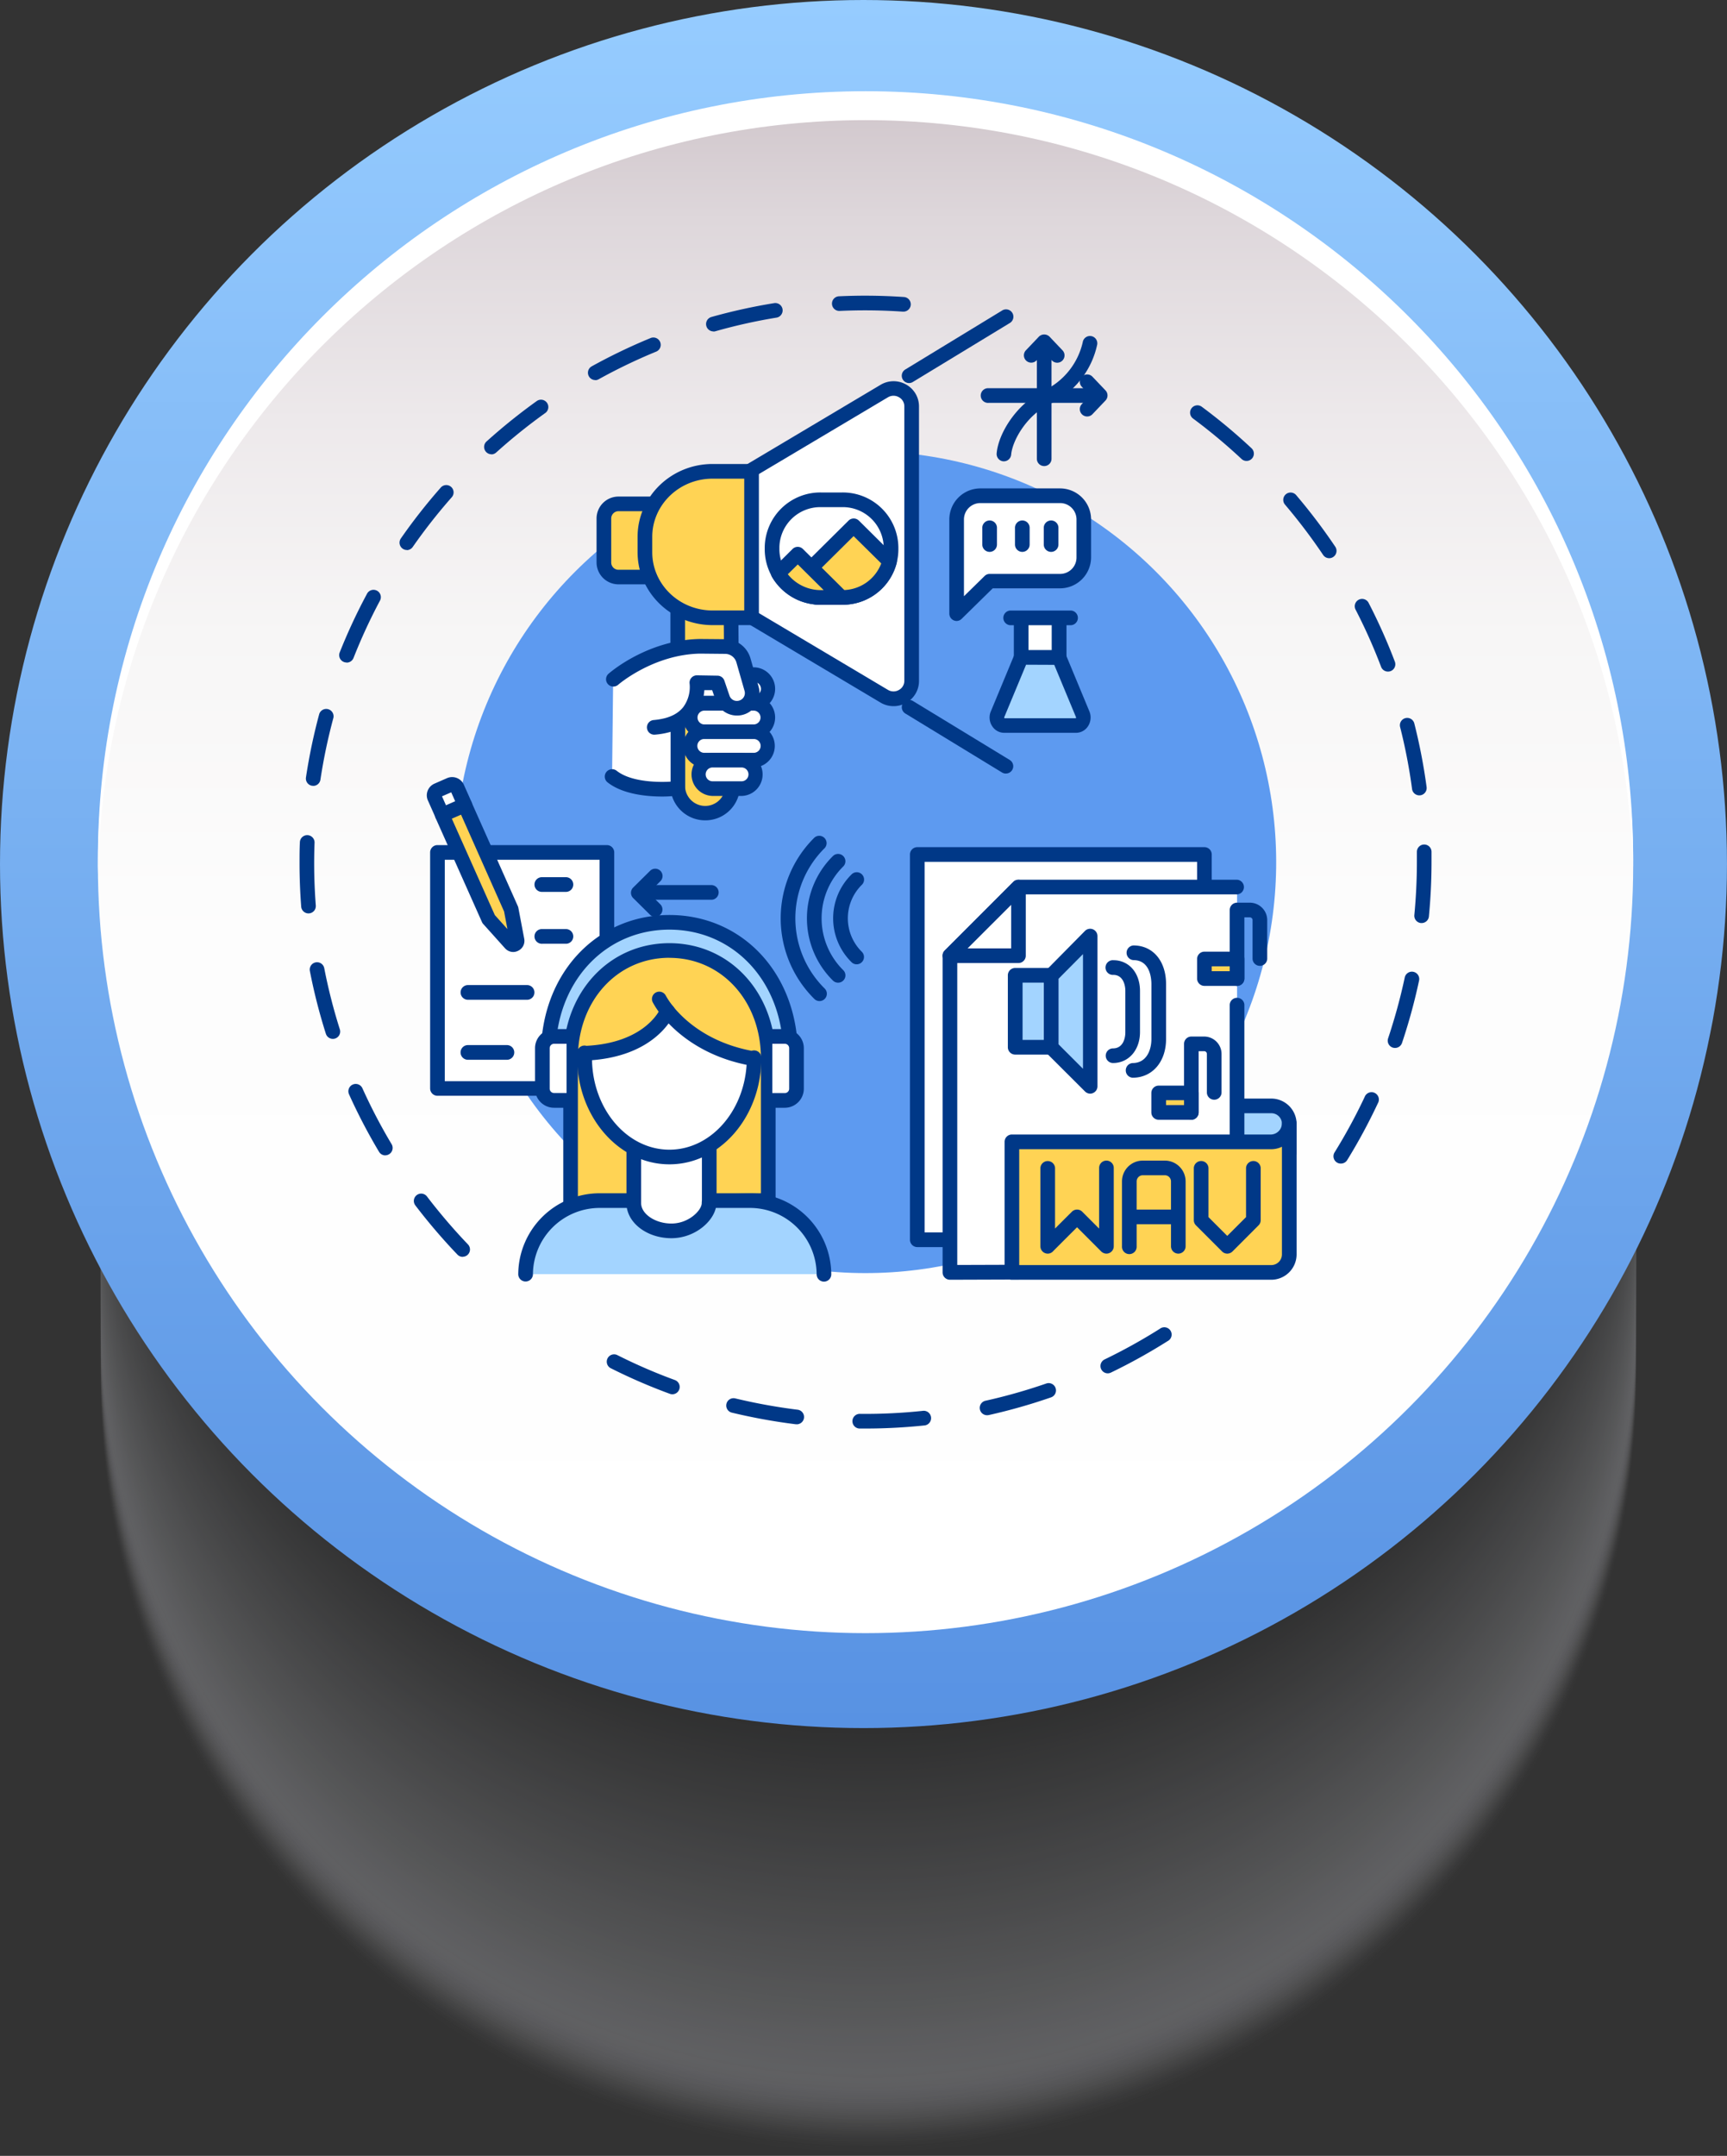 <?xml version="1.0" encoding="UTF-8"?> <svg xmlns="http://www.w3.org/2000/svg" xmlns:xlink="http://www.w3.org/1999/xlink" viewBox="0 0 561.91 700.99"><rect x="0" y="0" width="561.91" height="700.99" fill="#333333" stroke="none"/> <defs> <style>.cls-1{isolation:isolate;}.cls-2{opacity:0.3;mix-blend-mode:luminosity;}.cls-3{fill:#edeff6;opacity:0;}.cls-4{fill:#eceef5;opacity:0;}.cls-5{fill:#ebedf4;opacity:0.01;}.cls-6{fill:#eaecf3;opacity:0.01;}.cls-7{fill:#e9ebf2;opacity:0.02;}.cls-8{fill:#e8eaf1;opacity:0.02;}.cls-9{fill:#e7e9f0;opacity:0.02;}.cls-10{fill:#e6e8ef;opacity:0.03;}.cls-11{fill:#e5e7ee;opacity:0.03;}.cls-12{fill:#e5e6ed;opacity:0.04;}.cls-13{fill:#e4e5ec;opacity:0.04;}.cls-14{fill:#e3e5eb;opacity:0.04;}.cls-15{fill:#e2e4ea;opacity:0.05;}.cls-16{fill:#e1e3e9;opacity:0.05;}.cls-17{fill:#e0e2e8;opacity:0.06;}.cls-18{fill:#dfe1e7;opacity:0.06;}.cls-19{fill:#dee0e6;opacity:0.06;}.cls-20{fill:#dddfe5;opacity:0.07;}.cls-21{fill:#dcdee4;opacity:0.07;}.cls-22{fill:#dbdde3;opacity:0.08;}.cls-23{fill:#dadce2;opacity:0.08;}.cls-24{fill:#d9dbe1;opacity:0.08;}.cls-25{fill:#d8dae0;opacity:0.09;}.cls-26{fill:#d7d9df;opacity:0.09;}.cls-27{fill:#d6d8de;opacity:0.1;}.cls-28{fill:#d5d7dd;opacity:0.1;}.cls-29{fill:#d4d6dd;opacity:0.1;}.cls-30{fill:#d4d5dc;opacity:0.11;}.cls-31{fill:#d3d4db;opacity:0.11;}.cls-32{fill:#d2d3da;opacity:0.12;}.cls-33{fill:#d1d2d9;opacity:0.12;}.cls-34{fill:#d0d1d8;opacity:0.12;}.cls-35{fill:#cfd1d7;opacity:0.13;}.cls-36{fill:#ced0d6;opacity:0.13;}.cls-37{fill:#cdcfd5;opacity:0.14;}.cls-38{fill:#ccced4;opacity:0.14;}.cls-39{fill:#cbcdd3;opacity:0.14;}.cls-40{fill:#caccd2;opacity:0.15;}.cls-41{fill:#c9cbd1;opacity:0.15;}.cls-42{fill:#c8cad0;opacity:0.16;}.cls-43{fill:#c7c9cf;opacity:0.16;}.cls-44{fill:#c6c8ce;opacity:0.16;}.cls-45{fill:#c5c7cd;opacity:0.17;}.cls-46{fill:#c4c6cc;opacity:0.17;}.cls-47{fill:#c3c5cb;opacity:0.18;}.cls-48{fill:#c3c4ca;opacity:0.18;}.cls-49{fill:#c2c3c9;opacity:0.18;}.cls-50{fill:#c1c2c8;opacity:0.19;}.cls-51{fill:#c0c1c7;opacity:0.19;}.cls-52{fill:#bfc0c6;opacity:0.2;}.cls-53{fill:#bebfc5;opacity:0.2;}.cls-54{fill:#bdbec4;opacity:0.2;}.cls-55{fill:#bcbdc3;opacity:0.21;}.cls-56{fill:#bbbdc2;opacity:0.21;}.cls-57{fill:#babcc1;opacity:0.22;}.cls-58{fill:#b9bbc0;opacity:0.22;}.cls-59{fill:#b8babf;opacity:0.22;}.cls-60{fill:#b7b9be;opacity:0.23;}.cls-61{fill:#b6b8bd;opacity:0.23;}.cls-62{fill:#b5b7bc;opacity:0.24;}.cls-63{fill:#b4b6bb;opacity:0.24;}.cls-64{fill:#b3b5ba;opacity:0.24;}.cls-65{fill:#b2b4b9;opacity:0.25;}.cls-66{fill:#b2b3b8;opacity:0.25;}.cls-67{fill:#b1b2b7;opacity:0.25;}.cls-68{fill:#b0b1b6;opacity:0.26;}.cls-69{fill:#afb0b5;opacity:0.26;}.cls-70{fill:#aeafb4;opacity:0.27;}.cls-71{fill:#adaeb3;opacity:0.27;}.cls-72{fill:#acadb2;opacity:0.27;}.cls-73{fill:#abacb1;opacity:0.28;}.cls-74{fill:#aaabb0;opacity:0.28;}.cls-75{fill:#a9aaaf;opacity:0.29;}.cls-76{fill:#a8a9ae;opacity:0.29;}.cls-77{fill:#a7a9ad;opacity:0.29;}.cls-78{fill:#a6a8ac;opacity:0.3;}.cls-79{fill:#a5a7ac;opacity:0.3;}.cls-80{fill:#a4a6ab;opacity:0.31;}.cls-81{fill:#a3a5aa;opacity:0.31;}.cls-82{fill:#a2a4a9;opacity:0.31;}.cls-83{fill:#a1a3a8;opacity:0.32;}.cls-84{fill:#a1a2a7;opacity:0.32;}.cls-85{fill:#a0a1a6;opacity:0.33;}.cls-86{fill:#9fa0a5;opacity:0.33;}.cls-87{fill:#9e9fa4;opacity:0.33;}.cls-88{fill:#9d9ea3;opacity:0.34;}.cls-89{fill:#9c9da2;opacity:0.34;}.cls-90{fill:#9b9ca1;opacity:0.35;}.cls-91{fill:#9a9ba0;opacity:0.35;}.cls-92{fill:#999a9f;opacity:0.35;}.cls-93{fill:#98999e;opacity:0.36;}.cls-94{fill:#97989d;opacity:0.36;}.cls-95{fill:#96979c;opacity:0.37;}.cls-96{fill:#95969b;opacity:0.37;}.cls-97{fill:#94959a;opacity:0.37;}.cls-98{fill:#939599;opacity:0.38;}.cls-99{fill:#929498;opacity:0.38;}.cls-100{fill:#919397;opacity:0.39;}.cls-101{fill:#909296;opacity:0.39;}.cls-102{fill:#909195;opacity:0.39;}.cls-103{fill:#8f9094;opacity:0.4;}.cls-104{fill:#8e8f93;opacity:0.4;}.cls-105{fill:#8d8e92;opacity:0.41;}.cls-106{fill:#8c8d91;opacity:0.41;}.cls-107{fill:#8b8c90;opacity:0.41;}.cls-108{fill:#8a8b8f;opacity:0.42;}.cls-109{fill:#898a8e;opacity:0.42;}.cls-110{fill:#88898d;opacity:0.43;}.cls-111{fill:#87888c;opacity:0.43;}.cls-112{fill:#86878b;opacity:0.43;}.cls-113{fill:#85868a;opacity:0.44;}.cls-114{fill:#848589;opacity:0.44;}.cls-115{fill:#838488;opacity:0.45;}.cls-116{fill:#828387;opacity:0.45;}.cls-117{fill:#818286;opacity:0.45;}.cls-118{fill:#808185;opacity:0.46;}.cls-119{fill:#7f8184;opacity:0.46;}.cls-120{fill:#7f8083;opacity:0.47;}.cls-121{fill:#7e7f82;opacity:0.47;}.cls-122{fill:#7d7e81;opacity:0.47;}.cls-123{fill:#7c7d80;opacity:0.48;}.cls-124{fill:#7b7c7f;opacity:0.48;}.cls-125{fill:#7a7b7e;opacity:0.49;}.cls-126{fill:#797a7d;opacity:0.49;}.cls-127{fill:#78797c;opacity:0.49;}.cls-128{fill:#77787b;opacity:0.5;}.cls-129{fill:#76777b;opacity:0.5;}.cls-130{fill:#75767a;opacity:0.51;}.cls-131{fill:#747579;opacity:0.51;}.cls-132{fill:#737478;opacity:0.51;}.cls-133{fill:#727377;opacity:0.52;}.cls-134{fill:#717276;opacity:0.52;}.cls-135{fill:#707175;opacity:0.53;}.cls-136{fill:#6f7074;opacity:0.53;}.cls-137{fill:#6e6f73;opacity:0.53;}.cls-138{fill:#6e6e72;opacity:0.54;}.cls-139{fill:#6d6e71;opacity:0.54;}.cls-140{fill:#6c6d70;opacity:0.55;}.cls-141{fill:#6b6c6f;opacity:0.55;}.cls-142{fill:#6a6b6e;opacity:0.55;}.cls-143{fill:#696a6d;opacity:0.56;}.cls-144{fill:#68696c;opacity:0.56;}.cls-145{fill:#67686b;opacity:0.57;}.cls-146{fill:#66676a;opacity:0.57;}.cls-147{fill:#656669;opacity:0.57;}.cls-148{fill:#646568;opacity:0.58;}.cls-149{fill:#636467;opacity:0.58;}.cls-150{fill:#626366;opacity:0.59;}.cls-151{fill:#616265;opacity:0.59;}.cls-152{fill:#606164;opacity:0.59;}.cls-153{fill:#5f6063;opacity:0.6;}.cls-154{fill:#5e5f62;opacity:0.6;}.cls-155{fill:#5d5e61;opacity:0.61;}.cls-156{fill:#5d5d60;opacity:0.61;}.cls-157{fill:#5c5c5f;opacity:0.61;}.cls-158{fill:#5b5b5e;opacity:0.62;}.cls-159{fill:#5a5a5d;opacity:0.62;}.cls-160{fill:#595a5c;opacity:0.63;}.cls-161{fill:#58595b;opacity:0.63;}.cls-162{fill:#57585a;opacity:0.63;}.cls-163{fill:#565759;opacity:0.64;}.cls-164{fill:#555658;opacity:0.64;}.cls-165{fill:#545557;opacity:0.65;}.cls-166{fill:#535456;opacity:0.65;}.cls-167{fill:#525355;opacity:0.65;}.cls-168{fill:#515254;opacity:0.66;}.cls-169{fill:#505153;opacity:0.66;}.cls-170{fill:#4f5052;opacity:0.67;}.cls-171{fill:#4e4f51;opacity:0.67;}.cls-172{fill:#4d4e50;opacity:0.67;}.cls-173{fill:#4c4d4f;opacity:0.68;}.cls-174{fill:#4c4c4e;opacity:0.68;}.cls-175{fill:#4b4b4d;opacity:0.69;}.cls-176{fill:#4a4a4c;opacity:0.69;}.cls-177{fill:#49494b;opacity:0.69;}.cls-178{fill:#48484a;opacity:0.7;}.cls-179{fill:#47474a;opacity:0.7;}.cls-180{fill:#464649;opacity:0.71;}.cls-181{fill:#454648;opacity:0.71;}.cls-182{fill:#444547;opacity:0.71;}.cls-183{fill:#434446;opacity:0.72;}.cls-184{fill:#424345;opacity:0.72;}.cls-185{fill:#414244;opacity:0.73;}.cls-186{fill:#404143;opacity:0.73;}.cls-187{fill:#3f4042;opacity:0.73;}.cls-188{fill:#3e3f41;opacity:0.74;}.cls-189{fill:#3d3e40;opacity:0.74;}.cls-190{fill:#3c3d3f;opacity:0.75;}.cls-191{fill:#3b3c3e;opacity:0.75;}.cls-192{fill:#3b3b3d;opacity:0.75;}.cls-193{fill:#3a3a3c;opacity:0.76;}.cls-194{fill:#39393b;opacity:0.76;}.cls-195{fill:#38383a;opacity:0.76;}.cls-196{fill:#373739;opacity:0.77;}.cls-197{fill:#363638;opacity:0.77;}.cls-198{fill:#353537;opacity:0.78;}.cls-199{fill:#343436;opacity:0.78;}.cls-200{fill:#333335;opacity:0.78;}.cls-201{fill:#323234;opacity:0.79;}.cls-202{fill:#313233;opacity:0.79;}.cls-203{fill:#303132;opacity:0.8;}.cls-204{fill:#2f3031;opacity:0.8;}.cls-205{fill:#2e2f30;opacity:0.8;}.cls-206{fill:#2d2e2f;opacity:0.81;}.cls-207{fill:#2c2d2e;opacity:0.81;}.cls-208{fill:#2b2c2d;opacity:0.82;}.cls-209{fill:#2a2b2c;opacity:0.82;}.cls-210{fill:#2a2a2b;opacity:0.82;}.cls-211{fill:#29292a;opacity:0.83;}.cls-212{fill:#282829;opacity:0.83;}.cls-213{fill:#272728;opacity:0.84;}.cls-214{fill:#262627;opacity:0.84;}.cls-215{fill:#252526;opacity:0.84;}.cls-216{fill:#242425;opacity:0.85;}.cls-217{fill:#232324;opacity:0.85;}.cls-218{fill:#222223;opacity:0.86;}.cls-219{fill:#212122;opacity:0.86;}.cls-220{fill:#202021;opacity:0.86;}.cls-221{fill:#1f1f20;opacity:0.87;}.cls-222{fill:#1e1e1f;opacity:0.87;}.cls-223{fill:#1d1e1e;opacity:0.88;}.cls-224{fill:#1c1d1d;opacity:0.88;}.cls-225{fill:#1b1c1c;opacity:0.88;}.cls-226{fill:#1a1b1b;opacity:0.89;}.cls-227{fill:#191a1a;opacity:0.89;}.cls-228{fill:#191919;opacity:0.9;}.cls-229{fill:#181819;opacity:0.9;}.cls-230{fill:#171718;opacity:0.9;}.cls-231{fill:#161617;opacity:0.91;}.cls-232{fill:#151516;opacity:0.91;}.cls-233{fill:#141415;opacity:0.92;}.cls-234{fill:#131314;opacity:0.92;}.cls-235{fill:#121213;opacity:0.92;}.cls-236{fill:#111112;opacity:0.93;}.cls-237{fill:#101011;opacity:0.93;}.cls-238{fill:#0f0f10;opacity:0.94;}.cls-239{fill:#0e0e0f;opacity:0.94;}.cls-240{fill:#0d0d0e;opacity:0.94;}.cls-241{fill:#0c0c0d;opacity:0.95;}.cls-242{fill:#0b0b0c;opacity:0.95;}.cls-243{fill:#0a0a0b;opacity:0.96;}.cls-244{fill:#090a0a;opacity:0.96;}.cls-245{fill:#080909;opacity:0.96;}.cls-246{fill:#080808;opacity:0.97;}.cls-247{fill:#070707;opacity:0.97;}.cls-248{fill:#060606;opacity:0.98;}.cls-249{fill:#050505;opacity:0.98;}.cls-250{fill:#040404;opacity:0.98;}.cls-251{fill:#030303;opacity:0.99;}.cls-252{fill:#020202;opacity:0.99;}.cls-253{fill:#010101;opacity:1;}.cls-254{fill:url(#Áåçûìÿííûé_ãðàäèåíò_42);}.cls-255{fill:url(#Áåçûìÿííûé_ãðàäèåíò_41);}.cls-256{fill:#fff;}.cls-257{fill:#003887;}.cls-258{fill:#5d9af0;}.cls-259{fill:#a3d4ff;}.cls-260{fill:#ffd354;}</style> <linearGradient id="Áåçûìÿííûé_ãðàäèåíò_42" x1="280.95" x2="280.95" y2="561.91" gradientUnits="userSpaceOnUse"> <stop offset="0" stop-color="#96ccff"></stop> <stop offset="0.93" stop-color="#5c96e5"></stop> <stop offset="1" stop-color="#5892e3"></stop> </linearGradient> <linearGradient id="Áåçûìÿííûé_ãðàäèåíò_41" x1="281.62" y1="31.5" x2="281.62" y2="531.03" gradientUnits="userSpaceOnUse"> <stop offset="0" stop-color="#d0c6cb"></stop> <stop offset="0.08" stop-color="#ded7db"></stop> <stop offset="0.21" stop-color="#ede9eb"></stop> <stop offset="0.35" stop-color="#f7f6f6"></stop> <stop offset="0.55" stop-color="#fdfdfd"></stop> <stop offset="1" stop-color="#fff"></stop> </linearGradient> </defs> <g class="cls-1"> <g id="Capa_2" data-name="Capa 2"> <g id="_Layer_" data-name="&lt;Layer&gt;"> <g class="cls-2"> <circle class="cls-3" cx="282.54" cy="451.23" r="249.77" transform="translate(-236.31 331.95) rotate(-45)"></circle> <circle class="cls-4" cx="282.54" cy="450.57" r="249.77" transform="translate(-235.84 331.76) rotate(-45)"></circle> <circle class="cls-5" cx="282.54" cy="449.91" r="249.77" transform="translate(-235.38 331.56) rotate(-45)"></circle> <circle class="cls-6" cx="282.54" cy="449.25" r="249.77" transform="translate(-234.91 331.37) rotate(-45)"></circle> <circle class="cls-7" cx="282.54" cy="448.59" r="249.77" transform="translate(-234.45 331.18) rotate(-45)"></circle> <circle class="cls-8" cx="282.54" cy="447.93" r="249.77" transform="translate(-233.98 330.98) rotate(-45)"></circle> <circle class="cls-9" cx="282.54" cy="447.27" r="249.77" transform="translate(-233.51 330.79) rotate(-45)"></circle> <circle class="cls-10" cx="282.54" cy="446.61" r="249.77" transform="translate(-233.05 330.6) rotate(-45)"></circle> <circle class="cls-11" cx="282.54" cy="445.95" r="249.77" transform="translate(-232.58 330.4) rotate(-45)"></circle> <circle class="cls-12" cx="282.54" cy="445.29" r="249.77" transform="translate(-232.12 330.21) rotate(-45)"></circle> <circle class="cls-13" cx="282.54" cy="444.63" r="249.77" transform="translate(-231.65 330.02) rotate(-45)"></circle> <circle class="cls-14" cx="282.54" cy="443.98" r="249.77" transform="translate(-231.18 329.83) rotate(-45)"></circle> <circle class="cls-15" cx="282.54" cy="443.32" r="249.77" transform="translate(-230.72 329.63) rotate(-45)"></circle> <circle class="cls-16" cx="282.54" cy="442.66" r="249.77" transform="translate(-230.25 329.44) rotate(-45)"></circle> <circle class="cls-17" cx="282.54" cy="442" r="249.77" transform="translate(-229.78 329.25) rotate(-45)"></circle> <circle class="cls-18" cx="282.54" cy="441.34" r="249.77" transform="translate(-229.32 329.05) rotate(-45)"></circle> <circle class="cls-19" cx="282.54" cy="440.68" r="249.77" transform="translate(-228.85 328.86) rotate(-45)"></circle> <circle class="cls-20" cx="282.54" cy="440.02" r="249.77" transform="translate(-228.39 328.67) rotate(-45)"></circle> <circle class="cls-21" cx="282.54" cy="439.36" r="249.77" transform="translate(-227.92 328.47) rotate(-45)"></circle> <circle class="cls-22" cx="282.54" cy="438.7" r="249.77" transform="translate(-227.45 328.28) rotate(-45)"></circle> <circle class="cls-23" cx="282.54" cy="438.04" r="249.77" transform="translate(-226.99 328.09) rotate(-45)"></circle> <circle class="cls-24" cx="282.54" cy="437.38" r="249.77" transform="translate(-226.52 327.9) rotate(-45)"></circle> <circle class="cls-25" cx="282.54" cy="436.73" r="249.77" transform="translate(-226.06 327.7) rotate(-45)"></circle> <circle class="cls-26" cx="282.54" cy="436.07" r="249.77" transform="translate(-225.59 327.51) rotate(-45)"></circle> <circle class="cls-27" cx="282.54" cy="435.41" r="249.77" transform="translate(-225.12 327.32) rotate(-45)"></circle> <circle class="cls-28" cx="282.54" cy="434.75" r="249.77" transform="translate(-224.66 327.12) rotate(-45)"></circle> <circle class="cls-29" cx="282.54" cy="434.09" r="249.77" transform="translate(-224.19 326.93) rotate(-45)"></circle> <circle class="cls-30" cx="282.54" cy="433.43" r="249.77" transform="translate(-223.73 326.74) rotate(-45)"></circle> <circle class="cls-31" cx="282.54" cy="432.77" r="249.77" transform="translate(-223.26 326.54) rotate(-45)"></circle> <circle class="cls-32" cx="282.54" cy="432.11" r="249.77" transform="translate(-222.79 326.35) rotate(-45)"></circle> <circle class="cls-33" cx="282.54" cy="431.45" r="249.77" transform="translate(-222.33 326.16) rotate(-45)"></circle> <circle class="cls-34" cx="282.54" cy="430.79" r="249.77" transform="translate(-221.86 325.96) rotate(-45)"></circle> <circle class="cls-35" cx="282.54" cy="430.13" r="249.77" transform="translate(-221.4 325.77) rotate(-45)"></circle> <circle class="cls-36" cx="282.54" cy="429.48" r="249.77" transform="translate(-220.93 325.58) rotate(-45)"></circle> <circle class="cls-37" cx="282.54" cy="428.82" r="249.77" transform="translate(-220.46 325.39) rotate(-45)"></circle> <circle class="cls-38" cx="282.54" cy="428.16" r="249.77" transform="translate(-220 325.19) rotate(-45)"></circle> <circle class="cls-39" cx="282.54" cy="427.5" r="249.77" transform="translate(-219.53 325) rotate(-45)"></circle> <circle class="cls-40" cx="282.54" cy="426.84" r="249.77" transform="translate(-219.07 324.81) rotate(-45)"></circle> <circle class="cls-41" cx="282.54" cy="426.18" r="249.77" transform="translate(-218.6 324.61) rotate(-45)"></circle> <circle class="cls-42" cx="282.54" cy="425.52" r="249.77" transform="translate(-218.13 324.42) rotate(-45)"></circle> <circle class="cls-43" cx="282.54" cy="424.86" r="249.77" transform="translate(-217.67 324.23) rotate(-45)"></circle> <circle class="cls-44" cx="282.54" cy="424.2" r="249.77" transform="translate(-217.2 324.03) rotate(-45)"></circle> <circle class="cls-45" cx="282.54" cy="423.54" r="249.77" transform="translate(-216.74 323.84) rotate(-45)"></circle> <circle class="cls-46" cx="282.54" cy="422.88" r="249.77" transform="translate(-216.27 323.65) rotate(-45)"></circle> <circle class="cls-47" cx="282.54" cy="422.23" r="249.77" transform="translate(-215.8 323.46) rotate(-45)"></circle> <circle class="cls-48" cx="282.54" cy="421.57" r="249.77" transform="translate(-215.34 323.26) rotate(-45)"></circle> <circle class="cls-49" cx="282.54" cy="420.91" r="249.77" transform="translate(-214.87 323.07) rotate(-45)"></circle> <circle class="cls-50" cx="282.54" cy="420.25" r="249.77" transform="translate(-214.41 322.88) rotate(-45)"></circle> <circle class="cls-51" cx="282.54" cy="419.59" r="249.77" transform="translate(-213.94 322.68) rotate(-45)"></circle> <circle class="cls-52" cx="282.54" cy="418.93" r="249.77" transform="translate(-213.47 322.49) rotate(-45)"></circle> <circle class="cls-53" cx="282.54" cy="418.27" r="249.77" transform="translate(-213.01 322.3) rotate(-45)"></circle> <circle class="cls-54" cx="282.54" cy="417.61" r="249.77" transform="translate(-212.54 322.1) rotate(-45)"></circle> <circle class="cls-55" cx="282.54" cy="416.95" r="249.77" transform="translate(-212.08 321.91) rotate(-45)"></circle> <circle class="cls-56" cx="282.54" cy="416.29" r="249.77" transform="translate(-211.61 321.72) rotate(-45)"></circle> <circle class="cls-57" cx="282.54" cy="415.63" r="249.77" transform="translate(-211.14 321.52) rotate(-45)"></circle> <circle class="cls-58" cx="282.54" cy="414.98" r="249.77" transform="translate(-210.68 321.33) rotate(-45)"></circle> <circle class="cls-59" cx="282.54" cy="414.32" r="249.77" transform="translate(-210.21 321.14) rotate(-45)"></circle> <circle class="cls-60" cx="282.54" cy="413.66" r="249.77" transform="translate(-209.74 320.95) rotate(-45)"></circle> <circle class="cls-61" cx="282.54" cy="413" r="249.77" transform="translate(-209.28 320.75) rotate(-45)"></circle> <circle class="cls-62" cx="282.54" cy="412.34" r="249.77" transform="translate(-208.81 320.56) rotate(-45)"></circle> <circle class="cls-63" cx="282.54" cy="411.68" r="249.77" transform="translate(-208.35 320.37) rotate(-45)"></circle> <circle class="cls-64" cx="282.54" cy="411.02" r="249.77" transform="translate(-207.88 320.17) rotate(-45)"></circle> <circle class="cls-65" cx="282.54" cy="410.36" r="249.77" transform="translate(-207.41 319.98) rotate(-45)"></circle> <circle class="cls-66" cx="282.54" cy="409.7" r="249.77" transform="translate(-206.95 319.79) rotate(-45)"></circle> <circle class="cls-67" cx="282.54" cy="409.04" r="249.77" transform="translate(-206.48 319.59) rotate(-45)"></circle> <circle class="cls-68" cx="282.54" cy="408.38" r="249.77" transform="translate(-206.02 319.4) rotate(-45)"></circle> <circle class="cls-69" cx="282.54" cy="407.73" r="249.77" transform="translate(-205.55 319.21) rotate(-45)"></circle> <circle class="cls-70" cx="282.54" cy="407.07" r="249.77" transform="translate(-205.08 319.02) rotate(-45)"></circle> <circle class="cls-71" cx="282.54" cy="406.41" r="249.77" transform="translate(-204.62 318.82) rotate(-45)"></circle> <circle class="cls-72" cx="282.54" cy="405.75" r="249.77" transform="translate(-204.15 318.63) rotate(-45)"></circle> <circle class="cls-73" cx="282.54" cy="405.09" r="249.77" transform="translate(-203.69 318.44) rotate(-45)"></circle> <circle class="cls-74" cx="282.54" cy="404.43" r="249.77" transform="translate(-203.22 318.24) rotate(-45)"></circle> <circle class="cls-75" cx="282.54" cy="403.77" r="249.77" transform="translate(-202.75 318.05) rotate(-45)"></circle> <circle class="cls-76" cx="282.54" cy="403.11" r="249.77" transform="translate(-202.29 317.86) rotate(-45)"></circle> <circle class="cls-77" cx="282.54" cy="402.45" r="249.77" transform="translate(-201.82 317.66) rotate(-45)"></circle> <circle class="cls-78" cx="282.54" cy="401.79" r="249.77" transform="translate(-201.36 317.47) rotate(-45)"></circle> <circle class="cls-79" cx="282.54" cy="401.13" r="249.77" transform="translate(-200.89 317.28) rotate(-45)"></circle> <circle class="cls-80" cx="282.54" cy="400.48" r="249.77" transform="translate(-200.42 317.08) rotate(-45)"></circle> <circle class="cls-81" cx="282.54" cy="399.82" r="249.77" transform="translate(-199.96 316.89) rotate(-45)"></circle> <circle class="cls-82" cx="282.54" cy="399.16" r="249.77" transform="translate(-199.49 316.7) rotate(-45)"></circle> <circle class="cls-83" cx="282.54" cy="398.5" r="249.77" transform="translate(-199.03 316.51) rotate(-45)"></circle> <circle class="cls-84" cx="282.54" cy="397.84" r="249.77" transform="translate(-198.56 316.31) rotate(-45)"></circle> <circle class="cls-85" cx="282.54" cy="397.18" r="249.77" transform="translate(-198.09 316.12) rotate(-45)"></circle> <circle class="cls-86" cx="282.54" cy="396.52" r="249.77" transform="translate(-197.63 315.93) rotate(-45)"></circle> <circle class="cls-87" cx="282.54" cy="395.86" r="249.77" transform="translate(-197.16 315.73) rotate(-45)"></circle> <circle class="cls-88" cx="282.54" cy="395.2" r="249.77" transform="translate(-196.7 315.54) rotate(-45)"></circle> <circle class="cls-89" cx="282.54" cy="394.54" r="249.77" transform="translate(-196.23 315.35) rotate(-45)"></circle> <circle class="cls-90" cx="282.54" cy="393.88" r="249.77" transform="translate(-195.76 315.15) rotate(-45)"></circle> <circle class="cls-91" cx="282.54" cy="393.23" r="249.77" transform="translate(-195.3 314.96) rotate(-45)"></circle> <circle class="cls-92" cx="282.54" cy="392.57" r="249.77" transform="translate(-194.83 314.77) rotate(-45)"></circle> <circle class="cls-93" cx="282.54" cy="391.91" r="249.77" transform="translate(-194.37 314.58) rotate(-45)"></circle> <circle class="cls-94" cx="282.54" cy="391.25" r="249.77" transform="translate(-193.9 314.38) rotate(-45)"></circle> <circle class="cls-95" cx="282.54" cy="390.59" r="249.77" transform="translate(-193.43 314.19) rotate(-45)"></circle> <circle class="cls-96" cx="282.54" cy="389.93" r="249.77" transform="translate(-192.97 314) rotate(-45)"></circle> <circle class="cls-97" cx="282.54" cy="389.27" r="249.77" transform="translate(-192.5 313.8) rotate(-45)"></circle> <circle class="cls-98" cx="282.54" cy="388.61" r="249.77" transform="translate(-192.03 313.61) rotate(-45)"></circle> <circle class="cls-99" cx="282.54" cy="387.95" r="249.77" transform="translate(-191.57 313.42) rotate(-45)"></circle> <circle class="cls-100" cx="282.54" cy="387.29" r="249.77" transform="translate(-191.1 313.22) rotate(-45)"></circle> <circle class="cls-101" cx="282.54" cy="386.63" r="249.77" transform="translate(-190.64 313.03) rotate(-45)"></circle> <circle class="cls-102" cx="282.54" cy="385.98" r="249.77" transform="translate(-190.17 312.84) rotate(-45)"></circle> <circle class="cls-103" cx="282.54" cy="385.32" r="249.77" transform="translate(-189.7 312.64) rotate(-45)"></circle> <circle class="cls-104" cx="282.54" cy="384.66" r="249.77" transform="translate(-189.24 312.45) rotate(-45)"></circle> <circle class="cls-105" cx="282.54" cy="384" r="249.77" transform="translate(-188.77 312.26) rotate(-45)"></circle> <circle class="cls-106" cx="282.54" cy="383.34" r="249.77" transform="translate(-188.31 312.07) rotate(-45)"></circle> <circle class="cls-107" cx="282.54" cy="382.68" r="249.77" transform="translate(-187.84 311.87) rotate(-45)"></circle> <circle class="cls-108" cx="282.54" cy="382.02" r="249.77" transform="translate(-187.37 311.68) rotate(-45)"></circle> <circle class="cls-109" cx="282.54" cy="381.36" r="249.77" transform="translate(-186.91 311.49) rotate(-45)"></circle> <circle class="cls-110" cx="282.54" cy="380.7" r="249.77" transform="translate(-186.44 311.29) rotate(-45)"></circle> <circle class="cls-111" cx="282.54" cy="380.04" r="249.77" transform="translate(-185.98 311.1) rotate(-45)"></circle> <circle class="cls-112" cx="282.54" cy="379.38" r="249.77" transform="translate(-185.51 310.91) rotate(-45)"></circle> <circle class="cls-113" cx="282.54" cy="378.73" r="249.77" transform="translate(-185.04 310.71) rotate(-45)"></circle> <circle class="cls-114" cx="282.54" cy="378.07" r="249.77" transform="translate(-184.58 310.52) rotate(-45)"></circle> <circle class="cls-115" cx="282.54" cy="377.41" r="249.77" transform="translate(-184.11 310.33) rotate(-45)"></circle> <circle class="cls-116" cx="282.54" cy="376.75" r="249.77" transform="translate(-183.65 310.14) rotate(-45)"></circle> <circle class="cls-117" cx="282.54" cy="376.09" r="249.77" transform="translate(-183.18 309.94) rotate(-45)"></circle> <circle class="cls-118" cx="282.54" cy="375.43" r="249.77" transform="translate(-182.71 309.75) rotate(-45)"></circle> <circle class="cls-119" cx="282.54" cy="374.77" r="249.77" transform="translate(-182.25 309.56) rotate(-45)"></circle> <circle class="cls-120" cx="282.54" cy="374.11" r="249.77" transform="translate(-181.78 309.36) rotate(-45)"></circle> <circle class="cls-121" cx="282.54" cy="373.45" r="249.77" transform="translate(-181.32 309.17) rotate(-45)"></circle> <circle class="cls-122" cx="282.54" cy="372.79" r="249.77" transform="translate(-180.85 308.98) rotate(-45)"></circle> <circle class="cls-123" cx="282.54" cy="372.13" r="249.77" transform="translate(-180.38 308.78) rotate(-45)"></circle> <circle class="cls-124" cx="282.54" cy="371.48" r="249.77" transform="translate(-179.92 308.59) rotate(-45)"></circle> <circle class="cls-125" cx="282.54" cy="370.82" r="249.77" transform="translate(-179.45 308.4) rotate(-45)"></circle> <circle class="cls-126" cx="282.54" cy="370.16" r="249.77" transform="translate(-178.99 308.2) rotate(-45)"></circle> <circle class="cls-127" cx="282.54" cy="369.5" r="249.77" transform="translate(-178.52 308.01) rotate(-45)"></circle> <circle class="cls-128" cx="282.54" cy="368.84" r="249.77" transform="translate(-178.05 307.82) rotate(-45)"></circle> <circle class="cls-129" cx="282.54" cy="368.18" r="249.77" transform="translate(-177.59 307.63) rotate(-45)"></circle> <circle class="cls-130" cx="282.54" cy="367.52" r="249.77" transform="translate(-177.12 307.43) rotate(-45)"></circle> <circle class="cls-131" cx="282.54" cy="366.86" r="249.77" transform="translate(-176.66 307.24) rotate(-45)"></circle> <circle class="cls-132" cx="282.54" cy="366.2" r="249.77" transform="translate(-176.19 307.05) rotate(-45)"></circle> <circle class="cls-133" cx="282.54" cy="365.54" r="249.77" transform="translate(-175.72 306.85) rotate(-45)"></circle> <circle class="cls-134" cx="282.54" cy="364.88" r="249.77" transform="translate(-175.26 306.66) rotate(-45)"></circle> <circle class="cls-135" cx="282.54" cy="364.23" r="249.77" transform="translate(-174.79 306.47) rotate(-45)"></circle> <circle class="cls-136" cx="282.54" cy="363.57" r="249.77" transform="translate(-174.33 306.27) rotate(-45)"></circle> <circle class="cls-137" cx="282.54" cy="362.91" r="249.77" transform="translate(-173.86 306.08) rotate(-45)"></circle> <circle class="cls-138" cx="282.54" cy="362.25" r="249.77" transform="translate(-173.39 305.89) rotate(-45)"></circle> <circle class="cls-139" cx="282.54" cy="361.59" r="249.77" transform="translate(-172.93 305.7) rotate(-45)"></circle> <circle class="cls-140" cx="282.54" cy="360.93" r="249.77" transform="translate(-172.46 305.5) rotate(-45)"></circle> <circle class="cls-141" cx="282.54" cy="360.27" r="249.77" transform="translate(-171.99 305.31) rotate(-45)"></circle> <circle class="cls-142" cx="282.54" cy="359.61" r="249.77" transform="translate(-171.53 305.12) rotate(-45)"></circle> <circle class="cls-143" cx="282.54" cy="358.95" r="249.77" transform="translate(-171.06 304.92) rotate(-45)"></circle> <circle class="cls-144" cx="282.54" cy="358.29" r="249.77" transform="translate(-170.6 304.73) rotate(-45)"></circle> <circle class="cls-145" cx="282.54" cy="357.63" r="249.77" transform="translate(-170.13 304.54) rotate(-45)"></circle> <circle class="cls-146" cx="282.54" cy="356.98" r="249.77" transform="translate(-169.66 304.34) rotate(-45)"></circle> <circle class="cls-147" cx="282.54" cy="356.32" r="249.77" transform="translate(-169.2 304.15) rotate(-45)"></circle> <circle class="cls-148" cx="282.54" cy="355.66" r="249.77" transform="translate(-168.73 303.96) rotate(-45)"></circle> <circle class="cls-149" cx="282.54" cy="355" r="249.77" transform="translate(-168.27 303.76) rotate(-45)"></circle> <circle class="cls-150" cx="282.54" cy="354.34" r="249.77" transform="translate(-167.8 303.57) rotate(-45)"></circle> <circle class="cls-151" cx="282.54" cy="353.68" r="249.77" transform="translate(-167.33 303.38) rotate(-45)"></circle> <circle class="cls-152" cx="282.54" cy="353.02" r="249.77" transform="translate(-166.87 303.19) rotate(-45)"></circle> <circle class="cls-153" cx="282.54" cy="352.36" r="249.77" transform="translate(-166.4 302.99) rotate(-45)"></circle> <circle class="cls-154" cx="282.54" cy="351.7" r="249.77" transform="translate(-165.94 302.8) rotate(-45)"></circle> <circle class="cls-155" cx="282.54" cy="351.04" r="249.77" transform="translate(-165.47 302.61) rotate(-45)"></circle> <circle class="cls-156" cx="282.54" cy="350.38" r="249.77" transform="translate(-165 302.41) rotate(-45)"></circle> <circle class="cls-157" cx="282.54" cy="349.73" r="249.77" transform="translate(-164.54 302.22) rotate(-45)"></circle> <circle class="cls-158" cx="282.54" cy="349.07" r="249.77" transform="translate(-164.07 302.03) rotate(-45)"></circle> <circle class="cls-159" cx="282.54" cy="348.41" r="249.77" transform="translate(-163.61 301.83) rotate(-45)"></circle> <circle class="cls-160" cx="282.54" cy="347.75" r="249.77" transform="translate(-163.14 301.64) rotate(-45)"></circle> <circle class="cls-161" cx="282.54" cy="347.09" r="249.77" transform="translate(-162.67 301.45) rotate(-45)"></circle> <circle class="cls-162" cx="282.54" cy="346.43" r="249.77" transform="translate(-162.21 301.26) rotate(-45)"></circle> <circle class="cls-163" cx="282.54" cy="345.77" r="249.77" transform="translate(-161.74 301.06) rotate(-45)"></circle> <circle class="cls-164" cx="282.54" cy="345.11" r="249.77" transform="translate(-161.28 300.87) rotate(-45)"></circle> <circle class="cls-165" cx="282.54" cy="344.45" r="249.77" transform="translate(-160.81 300.68) rotate(-45)"></circle> <circle class="cls-166" cx="282.54" cy="343.79" r="249.77" transform="translate(-160.34 300.48) rotate(-45)"></circle> <circle class="cls-167" cx="282.54" cy="343.13" r="249.77" transform="translate(-159.88 300.29) rotate(-45)"></circle> <circle class="cls-168" cx="282.54" cy="342.48" r="249.77" transform="translate(-159.41 300.1) rotate(-45)"></circle> <circle class="cls-169" cx="282.54" cy="341.82" r="249.77" transform="translate(-158.95 299.9) rotate(-45)"></circle> <circle class="cls-170" cx="282.54" cy="341.16" r="249.77" transform="translate(-158.48 299.71) rotate(-45)"></circle> <circle class="cls-171" cx="282.54" cy="340.5" r="249.77" transform="translate(-158.01 299.52) rotate(-45)"></circle> <circle class="cls-172" cx="282.54" cy="339.84" r="249.77" transform="translate(-157.55 299.32) rotate(-45)"></circle> <circle class="cls-173" cx="282.54" cy="339.18" r="249.77" transform="translate(-157.08 299.13) rotate(-45)"></circle> <circle class="cls-174" cx="282.54" cy="338.52" r="249.77" transform="translate(-156.62 298.94) rotate(-45)"></circle> <circle class="cls-175" cx="282.54" cy="337.86" r="249.77" transform="translate(-156.15 298.75) rotate(-45)"></circle> <circle class="cls-176" cx="282.54" cy="337.2" r="249.77" transform="translate(-155.68 298.55) rotate(-45)"></circle> <circle class="cls-177" cx="282.54" cy="336.54" r="249.77" transform="translate(-155.22 298.36) rotate(-45)"></circle> <circle class="cls-178" cx="282.54" cy="335.88" r="249.77" transform="translate(-154.75 298.17) rotate(-45)"></circle> <circle class="cls-179" cx="282.54" cy="335.23" r="249.77" transform="translate(-154.29 297.97) rotate(-45)"></circle> <circle class="cls-180" cx="282.54" cy="334.57" r="249.77" transform="translate(-153.82 297.78) rotate(-45)"></circle> <circle class="cls-181" cx="282.54" cy="333.91" r="249.77" transform="translate(-153.35 297.59) rotate(-45)"></circle> <circle class="cls-182" cx="282.54" cy="333.25" r="249.77" transform="translate(-152.89 297.39) rotate(-45)"></circle> <circle class="cls-183" cx="282.54" cy="332.59" r="249.77" transform="translate(-152.42 297.2) rotate(-45)"></circle> <circle class="cls-184" cx="282.54" cy="331.93" r="249.77" transform="translate(-151.95 297.01) rotate(-45)"></circle> <circle class="cls-185" cx="282.54" cy="331.27" r="249.77" transform="translate(-151.49 296.82) rotate(-45)"></circle> <circle class="cls-186" cx="282.54" cy="330.61" r="249.77" transform="translate(-151.02 296.62) rotate(-45)"></circle> <circle class="cls-187" cx="282.54" cy="329.95" r="249.77" transform="translate(-150.56 296.43) rotate(-45)"></circle> <circle class="cls-188" cx="282.54" cy="329.29" r="249.77" transform="translate(-150.09 296.24) rotate(-45)"></circle> <circle class="cls-189" cx="282.54" cy="328.63" r="249.77" transform="translate(-149.62 296.04) rotate(-45)"></circle> <circle class="cls-190" cx="282.54" cy="327.98" r="249.77" transform="translate(-149.16 295.85) rotate(-45)"></circle> <circle class="cls-191" cx="282.54" cy="327.32" r="249.77" transform="translate(-148.69 295.66) rotate(-45)"></circle> <circle class="cls-192" cx="282.54" cy="326.66" r="249.77" transform="translate(-148.23 295.46) rotate(-45)"></circle> <circle class="cls-193" cx="282.54" cy="326" r="249.77" transform="translate(-147.76 295.27) rotate(-45)"></circle> <circle class="cls-194" cx="282.54" cy="325.34" r="249.77" transform="translate(-147.29 295.08) rotate(-45)"></circle> <circle class="cls-195" cx="282.54" cy="324.68" r="249.77" transform="translate(-146.83 294.88) rotate(-45)"></circle> <circle class="cls-196" cx="282.54" cy="324.02" r="249.77" transform="translate(-146.36 294.69) rotate(-45)"></circle> <circle class="cls-197" cx="282.54" cy="323.36" r="249.77" transform="translate(-145.9 294.5) rotate(-45)"></circle> <circle class="cls-198" cx="282.54" cy="322.7" r="249.77" transform="translate(-145.43 294.31) rotate(-45)"></circle> <circle class="cls-199" cx="282.54" cy="322.04" r="249.77" transform="translate(-144.96 294.11) rotate(-45)"></circle> <circle class="cls-200" cx="282.54" cy="321.38" r="249.77" transform="translate(-144.5 293.92) rotate(-45)"></circle> <circle class="cls-201" cx="282.54" cy="320.73" r="249.77" transform="translate(-144.03 293.73) rotate(-45)"></circle> <circle class="cls-202" cx="282.54" cy="320.07" r="249.77" transform="translate(-143.57 293.53) rotate(-45)"></circle> <circle class="cls-203" cx="282.54" cy="319.41" r="249.77" transform="translate(-143.1 293.34) rotate(-45)"></circle> <circle class="cls-204" cx="282.54" cy="318.75" r="249.77" transform="translate(-142.63 293.15) rotate(-45)"></circle> <circle class="cls-205" cx="282.54" cy="318.09" r="249.77" transform="translate(-142.17 292.95) rotate(-45)"></circle> <circle class="cls-206" cx="282.54" cy="317.43" r="249.77" transform="translate(-141.7 292.76) rotate(-45)"></circle> <circle class="cls-207" cx="282.54" cy="316.77" r="249.77" transform="translate(-141.24 292.57) rotate(-45)"></circle> <circle class="cls-208" cx="282.54" cy="316.11" r="249.77" transform="translate(-140.77 292.38) rotate(-45)"></circle> <circle class="cls-209" cx="282.54" cy="315.45" r="249.77" transform="translate(-140.3 292.18) rotate(-45)"></circle> <circle class="cls-210" cx="282.54" cy="314.79" r="249.77" transform="translate(-139.84 291.99) rotate(-45)"></circle> <circle class="cls-211" cx="282.54" cy="314.13" r="249.77" transform="translate(-139.37 291.8) rotate(-45)"></circle> <circle class="cls-212" cx="282.54" cy="313.48" r="249.77" transform="translate(-138.91 291.6) rotate(-45)"></circle> <circle class="cls-213" cx="282.54" cy="312.82" r="249.77" transform="translate(-138.44 291.41) rotate(-45)"></circle> <circle class="cls-214" cx="282.54" cy="312.16" r="249.77" transform="translate(-137.97 291.22) rotate(-45)"></circle> <circle class="cls-215" cx="282.54" cy="311.5" r="249.77" transform="translate(-137.51 291.02) rotate(-45)"></circle> <circle class="cls-216" cx="282.54" cy="310.84" r="249.77" transform="translate(-137.04 290.83) rotate(-45)"></circle> <circle class="cls-217" cx="282.54" cy="310.18" r="249.77" transform="translate(-136.58 290.64) rotate(-45)"></circle> <circle class="cls-218" cx="282.54" cy="309.52" r="249.77" transform="translate(-136.11 290.44) rotate(-45)"></circle> <circle class="cls-219" cx="282.54" cy="308.86" r="249.77" transform="translate(-135.64 290.25) rotate(-45)"></circle> <circle class="cls-220" cx="282.54" cy="308.2" r="249.77" transform="translate(-135.18 290.06) rotate(-45)"></circle> <circle class="cls-221" cx="282.54" cy="307.54" r="249.77" transform="translate(-134.71 289.87) rotate(-45)"></circle> <circle class="cls-222" cx="282.54" cy="306.88" r="249.77" transform="translate(-134.25 289.67) rotate(-45)"></circle> <circle class="cls-223" cx="282.54" cy="306.23" r="249.77" transform="translate(-133.78 289.48) rotate(-45)"></circle> <circle class="cls-224" cx="282.54" cy="305.57" r="249.77" transform="translate(-133.31 289.29) rotate(-45)"></circle> <circle class="cls-225" cx="282.54" cy="304.91" r="249.77" transform="translate(-132.85 289.09) rotate(-45)"></circle> <circle class="cls-226" cx="282.54" cy="304.25" r="249.77" transform="translate(-132.38 288.9) rotate(-45)"></circle> <circle class="cls-227" cx="282.54" cy="303.59" r="249.77" transform="translate(-131.91 288.71) rotate(-45)"></circle> <circle class="cls-228" cx="282.54" cy="302.93" r="249.77" transform="translate(-131.45 288.51) rotate(-45)"></circle> <circle class="cls-229" cx="282.54" cy="302.27" r="249.77" transform="translate(-130.98 288.32) rotate(-45)"></circle> <circle class="cls-230" cx="282.54" cy="301.61" r="249.77" transform="translate(-130.52 288.13) rotate(-45)"></circle> <circle class="cls-231" cx="282.54" cy="300.95" r="249.77" transform="translate(-130.05 287.94) rotate(-45)"></circle> <circle class="cls-232" cx="282.54" cy="300.29" r="249.77" transform="translate(-129.58 287.74) rotate(-45)"></circle> <circle class="cls-233" cx="282.54" cy="299.63" r="249.77" transform="translate(-129.12 287.55) rotate(-45)"></circle> <circle class="cls-234" cx="282.54" cy="298.98" r="249.77" transform="translate(-128.65 287.36) rotate(-45)"></circle> <circle class="cls-235" cx="282.54" cy="298.32" r="249.77" transform="translate(-128.19 287.16) rotate(-45)"></circle> <circle class="cls-236" cx="282.54" cy="297.66" r="249.77" transform="translate(-127.72 286.97) rotate(-45)"></circle> <circle class="cls-237" cx="282.54" cy="297" r="249.77" transform="translate(-127.25 286.78) rotate(-45)"></circle> <circle class="cls-238" cx="282.54" cy="296.34" r="249.77" transform="translate(-126.79 286.58) rotate(-45)"></circle> <circle class="cls-239" cx="282.54" cy="295.68" r="249.77" transform="translate(-126.32 286.39) rotate(-45)"></circle> <circle class="cls-240" cx="282.54" cy="295.02" r="249.77" transform="translate(-125.86 286.2) rotate(-45)"></circle> <circle class="cls-241" cx="282.54" cy="294.36" r="249.77" transform="translate(-125.39 286) rotate(-45)"></circle> <circle class="cls-242" cx="282.54" cy="293.7" r="249.77" transform="translate(-124.92 285.81) rotate(-45)"></circle> <circle class="cls-243" cx="282.54" cy="293.04" r="249.77" transform="translate(-124.46 285.62) rotate(-45)"></circle> <circle class="cls-244" cx="282.54" cy="292.38" r="249.77" transform="translate(-123.99 285.43) rotate(-45)"></circle> <circle class="cls-245" cx="282.54" cy="291.73" r="249.77" transform="translate(-123.53 285.23) rotate(-45)"></circle> <circle class="cls-246" cx="282.54" cy="291.07" r="249.77" transform="translate(-123.06 285.04) rotate(-45)"></circle> <circle class="cls-247" cx="282.54" cy="290.41" r="249.77" transform="translate(-122.59 284.85) rotate(-45)"></circle> <circle class="cls-248" cx="282.54" cy="289.75" r="249.77" transform="translate(-122.13 284.65) rotate(-45)"></circle> <circle class="cls-249" cx="282.54" cy="289.09" r="249.77" transform="translate(-121.66 284.46) rotate(-45)"></circle> <circle class="cls-250" cx="282.54" cy="288.43" r="249.77" transform="translate(-121.2 284.27) rotate(-45)"></circle> <circle class="cls-251" cx="282.54" cy="287.77" r="249.77" transform="translate(-120.73 284.07) rotate(-45)"></circle> <circle class="cls-252" cx="282.54" cy="287.11" r="249.77" transform="translate(-120.26 283.88) rotate(-45)"></circle> <circle class="cls-253" cx="282.54" cy="286.45" r="249.77" transform="translate(-119.8 283.69) rotate(-45)"></circle> <circle cx="282.54" cy="285.79" r="249.77" transform="translate(-119.33 283.5) rotate(-45)"></circle> </g> <circle class="cls-254" cx="280.95" cy="280.95" r="280.95"></circle> <circle class="cls-255" cx="281.62" cy="281.26" r="249.77"></circle> <path class="cls-256" d="M281.62,39.07c136.37,0,247.19,109.29,249.7,245.06,0-1.56.06-3.13.06-4.71,0-137.94-111.82-249.76-249.76-249.76S31.85,141.48,31.85,279.42c0,1.58,0,3.15.06,4.71C34.43,148.36,145.25,39.07,281.62,39.07Z"></path> <path class="cls-257" d="M436.24,378.34A2.29,2.29,0,0,1,435,378a2.39,2.39,0,0,1-.78-3.28,179.43,179.43,0,0,0,9.78-18,2.39,2.39,0,1,1,4.32,2,185.88,185.88,0,0,1-10,18.52A2.38,2.38,0,0,1,436.24,378.34Zm17.66-37.59a2.51,2.51,0,0,1-.76-.12,2.38,2.38,0,0,1-1.5-3,182.14,182.14,0,0,0,5.42-19.8,2.38,2.38,0,0,1,4.66,1,184.9,184.9,0,0,1-5.56,20.32A2.39,2.39,0,0,1,453.9,340.75Zm8.66-40.61h-.23a2.39,2.39,0,0,1-2.15-2.61c.55-5.75.83-11.57.83-17.31,0-1.07,0-2.14,0-3.2a2.38,2.38,0,0,1,4.76-.08c0,1.09,0,2.18,0,3.28,0,5.89-.29,11.87-.85,17.77A2.39,2.39,0,0,1,462.56,300.14Zm-.76-41.52a2.39,2.39,0,0,1-2.36-2.07,176.89,176.89,0,0,0-3.89-20.15,2.38,2.38,0,0,1,4.62-1.17,184.24,184.24,0,0,1,4,20.69,2.39,2.39,0,0,1-2.05,2.68Zm-10.2-40.25a2.38,2.38,0,0,1-2.23-1.53A179.43,179.43,0,0,0,441,198.1a2.39,2.39,0,0,1,4.24-2.19,183.63,183.63,0,0,1,8.6,19.23,2.39,2.39,0,0,1-1.38,3.08A2.48,2.48,0,0,1,451.6,218.37ZM432.5,181.5a2.37,2.37,0,0,1-2-1.06,184,184,0,0,0-12.4-16.36,2.38,2.38,0,1,1,3.63-3.09,187,187,0,0,1,12.73,16.79,2.39,2.39,0,0,1-.65,3.31A2.34,2.34,0,0,1,432.5,181.5Zm-26.92-31.62a2.38,2.38,0,0,1-1.63-.65,181.46,181.46,0,0,0-15.77-13.14,2.38,2.38,0,0,1,2.84-3.83,182.67,182.67,0,0,1,16.18,13.49,2.38,2.38,0,0,1-1.62,4.13Z"></path> <path class="cls-257" d="M150.56,408.68a2.36,2.36,0,0,1-1.72-.73c-3.51-3.66-6.92-7.53-10.14-11.49q-1.81-2.23-3.56-4.52a2.38,2.38,0,1,1,3.79-2.89q1.69,2.22,3.47,4.4c3.14,3.86,6.46,7.63,9.88,11.2a2.38,2.38,0,0,1-1.72,4Zm-25.19-33a2.39,2.39,0,0,1-2.05-1.17,184.94,184.94,0,0,1-9.75-18.67,2.38,2.38,0,1,1,4.34-2,178.81,178.81,0,0,0,9.51,18.2,2.39,2.39,0,0,1-.83,3.27A2.34,2.34,0,0,1,125.37,375.66ZM108.3,337.8a2.39,2.39,0,0,1-2.27-1.66,181.81,181.81,0,0,1-5.21-20.42,2.38,2.38,0,1,1,4.68-.91,178.69,178.69,0,0,0,5.07,19.88,2.38,2.38,0,0,1-1.55,3A2.57,2.57,0,0,1,108.3,337.8ZM100.37,297a2.38,2.38,0,0,1-2.37-2.2c-.36-4.68-.54-9.45-.54-14.16,0-2.28,0-4.61.12-6.91a2.39,2.39,0,0,1,4.77.18c-.08,2.24-.13,4.5-.13,6.73,0,4.59.18,9.23.53,13.79a2.38,2.38,0,0,1-2.19,2.56Zm1.54-41.5a2.19,2.19,0,0,1-.36,0,2.38,2.38,0,0,1-2-2.71,185,185,0,0,1,4.32-20.62,2.39,2.39,0,0,1,4.61,1.24,180.54,180.54,0,0,0-4.22,20.09A2.38,2.38,0,0,1,101.91,255.54Zm10.83-40.09a2.5,2.5,0,0,1-.88-.17,2.39,2.39,0,0,1-1.33-3.1,183.94,183.94,0,0,1,8.9-19.1,2.38,2.38,0,0,1,4.2,2.26A179.6,179.6,0,0,0,115,214,2.39,2.39,0,0,1,112.74,215.45Zm19.68-36.57a2.39,2.39,0,0,1-2-3.75,183.68,183.68,0,0,1,13-16.56,2.38,2.38,0,0,1,3.57,3.15,180.67,180.67,0,0,0-12.68,16.14A2.38,2.38,0,0,1,132.42,178.88Zm27.47-31.13a2.39,2.39,0,0,1-1.59-4.16l.37-.33a188.35,188.35,0,0,1,16.05-12.87,2.39,2.39,0,0,1,2.77,3.89,182.14,182.14,0,0,0-15.64,12.53l-.36.32A2.4,2.4,0,0,1,159.89,147.75Zm33.81-24.13a2.38,2.38,0,0,1-1.16-4.47,186,186,0,0,1,19-9.13,2.39,2.39,0,1,1,1.82,4.41,179.52,179.52,0,0,0-18.5,8.89A2.38,2.38,0,0,1,193.7,123.62Zm38.39-15.82a2.39,2.39,0,0,1-.65-4.68A185.55,185.55,0,0,1,252,98.55a2.39,2.39,0,0,1,.77,4.71,177.8,177.8,0,0,0-20,4.45A2.37,2.37,0,0,1,232.09,107.8Zm61.79-6.43h-.17a180.3,180.3,0,0,0-20.52-.23,2.38,2.38,0,1,1-.22-4.76,185.13,185.13,0,0,1,21.06.23,2.38,2.38,0,0,1-.15,4.76Z"></path> <path class="cls-257" d="M281.8,464.5h-1.93a2.39,2.39,0,1,1,.05-4.77,177.32,177.32,0,0,0,20.5-1,2.39,2.39,0,0,1,.49,4.75A184.73,184.73,0,0,1,281.8,464.5Zm-22.66-1.4-.29,0a189,189,0,0,1-20.73-3.77,2.38,2.38,0,1,1,1.11-4.63,185,185,0,0,0,20.2,3.67,2.38,2.38,0,0,1-.29,4.75Zm62.05-2.93a2.38,2.38,0,0,1-.52-4.71,180.51,180.51,0,0,0,19.75-5.6,2.38,2.38,0,1,1,1.56,4.5,184.36,184.36,0,0,1-20.27,5.76A3.05,3.05,0,0,1,321.19,460.17Zm-102.42-6.81a2.33,2.33,0,0,1-.82-.15,182.93,182.93,0,0,1-19.34-8.38,2.39,2.39,0,0,1,2.15-4.26,175.41,175.41,0,0,0,18.83,8.16,2.39,2.39,0,0,1-.82,4.63Zm141.65-6.81a2.38,2.38,0,0,1-1-4.53,181.51,181.51,0,0,0,17.95-9.95,2.38,2.38,0,1,1,2.54,4,185.87,185.87,0,0,1-18.42,10.22A2.42,2.42,0,0,1,360.42,446.55Z"></path> <circle class="cls-258" cx="281.62" cy="280.34" r="133.61" transform="translate(-115.75 281.25) rotate(-45)"></circle> <path class="cls-259" d="M402.5,359.59h11.07a5.82,5.82,0,0,1,5.91,5.78v9.33H402.39Z"></path> <path class="cls-257" d="M419.48,377.08H402.39a2.38,2.38,0,0,1,0-4.76H417.1v-6.95a3.43,3.43,0,0,0-3.53-3.39H402.5a2.39,2.39,0,1,1,0-4.77h11.07a8.24,8.24,0,0,1,8.29,7.88c0,.05,0,.1,0,.15v9.46A2.38,2.38,0,0,1,419.48,377.08Z"></path> <polygon class="cls-256" points="391.88 288.46 391.88 277.85 298.46 277.85 298.46 403.12 309.07 403.12 391.88 288.46"></polygon> <path class="cls-257" d="M309.07,405.5H298.46a2.39,2.39,0,0,1-2.39-2.38V277.85a2.39,2.39,0,0,1,2.39-2.39h93.42a2.38,2.38,0,0,1,2.38,2.39v10.61a2.38,2.38,0,1,1-4.76,0v-8.23H300.84v120.5h8.23a2.39,2.39,0,1,1,0,4.77Z"></path> <path class="cls-256" d="M354.72,321.37h3.19a3.18,3.18,0,0,1,3.18,3.19v8.49a3.18,3.18,0,0,1-3.18,3.19h-3.19Z"></path> <path class="cls-257" d="M357.91,338.62h-3.19a2.39,2.39,0,0,1,0-4.77h3.19a.8.8,0,0,0,.8-.8v-8.49a.8.8,0,0,0-.8-.8h-3.19a2.39,2.39,0,0,1,0-4.77h3.19a5.58,5.58,0,0,1,5.57,5.57v8.49A5.58,5.58,0,0,1,357.91,338.62Z"></path> <polygon class="cls-256" points="402.5 288.46 331.37 288.46 309.07 310.76 309.07 413.73 402.5 413.43 402.5 354.28 402.5 326.68 402.5 288.46"></polygon> <path class="cls-257" d="M309.07,416.12a2.39,2.39,0,0,1-2.38-2.39v-103a2.38,2.38,0,0,1,.7-1.69l22.29-22.29a2.38,2.38,0,0,1,1.69-.7H402.5a2.39,2.39,0,0,1,0,4.77H332.35l-20.89,20.89v99.6l88.65-.29V326.68a2.39,2.39,0,0,1,4.77,0v86.75a2.38,2.38,0,0,1-2.38,2.38l-93.42.31Z"></path> <path class="cls-260" d="M419.48,365.27v42.6a5.87,5.87,0,0,1-5.86,5.86H329.19c.05,0,.05-42.46.05-42.46h84.38a6,6,0,0,0,5.86-6Z"></path> <path class="cls-257" d="M413.62,416.12H329.19a2.39,2.39,0,0,1-2.39-2.39,2.24,2.24,0,0,1,.06-.52V371.27a2.38,2.38,0,0,1,2.38-2.38h84.38a3.67,3.67,0,0,0,3.48-3.65,2.39,2.39,0,0,1,4.77,0v42.63A8.26,8.26,0,0,1,413.62,416.12Zm-82-4.77h82a3.48,3.48,0,0,0,3.48-3.48v-35a7.94,7.94,0,0,1-3.48.81h-82Z"></path> <polygon class="cls-256" points="331.37 288.46 331.37 310.76 309.07 310.76 331.37 288.46"></polygon> <path class="cls-257" d="M331.37,313.14h-22.3a2.38,2.38,0,0,1-1.68-4.07l22.29-22.29a2.38,2.38,0,0,1,4.07,1.68v22.3A2.39,2.39,0,0,1,331.37,313.14Zm-16.54-4.77H329V294.22Z"></path> <path class="cls-257" d="M402.5,320.57a2.39,2.39,0,0,1-2.39-2.38v-22.3a2.39,2.39,0,0,1,2.39-2.38h4.15a5.67,5.67,0,0,1,5.66,5.66v12.65a2.39,2.39,0,0,1-4.77,0V299.17a.89.89,0,0,0-.89-.89h-1.77v19.91A2.39,2.39,0,0,1,402.5,320.57Z"></path> <rect class="cls-260" x="391.88" y="311.82" width="10.62" height="6.37"></rect> <path class="cls-257" d="M402.5,320.57H391.88a2.38,2.38,0,0,1-2.38-2.38v-6.37a2.37,2.37,0,0,1,2.38-2.38H402.5a2.38,2.38,0,0,1,2.38,2.38v6.37A2.39,2.39,0,0,1,402.5,320.57Zm-8.24-4.77h5.85v-1.6h-5.85Z"></path> <polygon class="cls-259" points="341.98 317.26 354.72 304.39 354.72 353.22 341.98 340.52 341.98 317.26"></polygon> <path class="cls-257" d="M354.72,355.61a2.4,2.4,0,0,1-1.68-.7l-12.74-12.7a2.38,2.38,0,0,1-.7-1.69V317.26a2.4,2.4,0,0,1,.69-1.68L353,302.71a2.38,2.38,0,0,1,4.08,1.68v48.83a2.38,2.38,0,0,1-1.47,2.2A2.3,2.3,0,0,1,354.72,355.61Zm-10.35-16.08,8,8v-37.3l-8,8.06Z"></path> <rect class="cls-259" x="330.31" y="317.13" width="11.68" height="23.4"></rect> <path class="cls-257" d="M342,342.91H330.31a2.39,2.39,0,0,1-2.39-2.39V317.13a2.39,2.39,0,0,1,2.39-2.39H342a2.39,2.39,0,0,1,2.39,2.39v23.39A2.39,2.39,0,0,1,342,342.91Zm-9.29-4.77h6.91V319.51h-6.91Z"></path> <path class="cls-257" d="M362.15,345.65a2.38,2.38,0,0,1,0-4.76c3,0,4-2.84,4-5.26V322.25c0-2.43-1-5.26-3.91-5.26a2.39,2.39,0,1,1,0-4.77c5.11,0,8.68,4.13,8.68,10v13.38C370.91,341.44,367.23,345.65,362.15,345.65Z"></path> <path class="cls-257" d="M368.52,350.43a2.39,2.39,0,0,1,0-4.77c4.51,0,6.11-4.2,6.11-7.8V320c0-1.83-.42-7.81-5.84-7.81a2.39,2.39,0,0,1,0-4.77c6.35,0,10.61,5.06,10.61,12.58v17.84C379.4,345.26,374.93,350.43,368.52,350.43Z"></path> <path class="cls-257" d="M387.63,364.1a2.39,2.39,0,0,1-2.38-2.39V339.42a2.38,2.38,0,0,1,2.38-2.38h4.16a5.66,5.66,0,0,1,5.66,5.65v12.66a2.39,2.39,0,0,1-4.77,0V342.69a.89.89,0,0,0-.89-.89H390v19.91A2.39,2.39,0,0,1,387.63,364.1Z"></path> <rect class="cls-260" x="377.02" y="355.35" width="10.62" height="6.37"></rect> <path class="cls-257" d="M387.63,364.1H377a2.39,2.39,0,0,1-2.39-2.39v-6.36A2.39,2.39,0,0,1,377,353h10.61a2.39,2.39,0,0,1,2.39,2.39v6.36A2.39,2.39,0,0,1,387.63,364.1Zm-8.23-4.77h5.85v-1.6H379.4Z"></path> <path class="cls-257" d="M399.31,407.63a2.38,2.38,0,0,1-1.68-.7l-8.5-8.5a2.35,2.35,0,0,1-.7-1.68v-17a2.39,2.39,0,0,1,4.77,0v16l6.11,6.11,6.11-6.11v-16a2.39,2.39,0,0,1,4.77,0v17a2.35,2.35,0,0,1-.7,1.68l-8.49,8.5A2.42,2.42,0,0,1,399.31,407.63Z"></path> <path class="cls-257" d="M383.39,398.07H367.46a2.39,2.39,0,0,1,0-4.77h15.93a2.39,2.39,0,0,1,0,4.77Z"></path> <path class="cls-257" d="M383.39,407.63a2.39,2.39,0,0,1-2.39-2.39v-21.1a2,2,0,0,0-2-2h-7.17a2,2,0,0,0-2,2v21.1a2.39,2.39,0,1,1-4.77,0v-21.1a6.76,6.76,0,0,1,6.76-6.76H379a6.76,6.76,0,0,1,6.76,6.76v21.1A2.39,2.39,0,0,1,383.39,407.63Z"></path> <path class="cls-257" d="M360,407.63a2.43,2.43,0,0,1-1.69-.7l-7.87-7.88c-3.34,3.33-7.28,7.27-7.76,7.76a2.35,2.35,0,0,1-1.79.82,2.39,2.39,0,0,1-2.38-2.39V379.76a2.39,2.39,0,0,1,4.77,0v19.71c1.38-1.39,3.17-3.17,5.48-5.47a2.38,2.38,0,0,1,3.37,0l5.49,5.49V379.76a2.38,2.38,0,0,1,4.76,0v25.48a2.38,2.38,0,0,1-1.47,2.2A2.22,2.22,0,0,1,360,407.63Z"></path> <path class="cls-256" d="M151.26,261.76l-2.52-5.66a1.79,1.79,0,0,0-2.34-.89L142.31,257a1.74,1.74,0,0,0-.9,2.31l2.52,5.66Z"></path> <path class="cls-257" d="M143.93,267.35a2.39,2.39,0,0,1-2.18-1.41l-2.52-5.66a4.1,4.1,0,0,1-.08-3.17,4.15,4.15,0,0,1,2.21-2.3l4.09-1.79a4.17,4.17,0,0,1,5.46,2.11l2.52,5.66a2.38,2.38,0,1,1-4.35,1.94l-2.27-5.1-3,1.3,2.26,5.07a2.38,2.38,0,0,1-1.21,3.14A2.2,2.2,0,0,1,143.93,267.35Z"></path> <polygon class="cls-256" points="197.46 304.49 197.46 277.17 159.4 277.17 148.9 277.17 142.34 277.17 142.34 353.92 176.46 353.92 197.46 304.49"></polygon> <path class="cls-257" d="M176.46,356.3H142.34a2.39,2.39,0,0,1-2.39-2.38V277.17a2.38,2.38,0,0,1,2.39-2.38h55.12a2.38,2.38,0,0,1,2.39,2.38v27.32a2.39,2.39,0,0,1-4.77,0V279.56H144.72v72h31.74a2.39,2.39,0,1,1,0,4.77Z"></path> <path class="cls-260" d="M159,298.85l7.1,7.9a1.24,1.24,0,0,0,2.14-1l-1.91-10.07-15.1-33.88L143.93,265Z"></path> <path class="cls-257" d="M167,309.55a3.59,3.59,0,0,1-2.68-1.21l-7.1-7.9a2.13,2.13,0,0,1-.4-.62l-15.11-33.88a2.41,2.41,0,0,1,1.22-3.16l7.33-3.2a2.37,2.37,0,0,1,3.13,1.21l15.11,33.88a2.49,2.49,0,0,1,.16.53l1.91,10.06a3.57,3.57,0,0,1-2,3.9A3.64,3.64,0,0,1,167,309.55Zm-6-12,4.1,4.55-1.09-5.73-14-31.47-3,1.3Z"></path> <path class="cls-257" d="M184.29,290h-7.84a2.39,2.39,0,1,1,0-4.77h7.84a2.39,2.39,0,0,1,0,4.77Z"></path> <path class="cls-257" d="M184.29,306.87h-7.84a2.39,2.39,0,1,1,0-4.77h7.84a2.39,2.39,0,0,1,0,4.77Z"></path> <path class="cls-257" d="M171.65,325.08H152.1a2.39,2.39,0,0,1,0-4.77h19.55a2.39,2.39,0,0,1,0,4.77Z"></path> <path class="cls-257" d="M165.09,344.59h-13a2.39,2.39,0,0,1,0-4.77h13a2.39,2.39,0,0,1,0,4.77Z"></path> <path class="cls-259" d="M256.87,336.79c-2.56-22.13-19.08-36.91-39.07-36.91s-36.52,14.79-39.07,36.94Z"></path> <path class="cls-257" d="M178.73,339.21l-.27,0a2.38,2.38,0,0,1-2.1-2.64c2.64-23,19.69-39.05,41.44-39.05s38.78,16,41.44,39a2.39,2.39,0,1,1-4.74.55c-2.37-20.48-17.46-34.79-36.7-34.79s-34.34,14.32-36.7,34.82A2.39,2.39,0,0,1,178.73,339.21Z"></path> <path class="cls-260" d="M185.65,344.12c0-20.77,14.4-35.06,32.16-35.06S250,323.35,250,344.12v46.22l-64.32,1.3Z"></path> <path class="cls-257" d="M185.65,394a2.43,2.43,0,0,1-1.67-.68,2.37,2.37,0,0,1-.71-1.7V344.12c0-21.35,14.85-37.44,34.54-37.44s34.54,16.09,34.54,37.44v46.22a2.39,2.39,0,0,1-2.33,2.38L185.7,394Zm32.16-82.57c-17,0-29.78,14-29.78,32.67V389.2l59.55-1.2V344.12C247.58,325.49,234.78,311.45,217.81,311.45Z"></path> <path class="cls-259" d="M268.09,414.3a24.09,24.09,0,0,0-24.19-24H195.2a24.08,24.08,0,0,0-24.19,24Z"></path> <path class="cls-257" d="M171,416.69a2.39,2.39,0,0,1-2.38-2.39A26.49,26.49,0,0,1,195.2,388h48.7a26.49,26.49,0,0,1,26.57,26.35,2.38,2.38,0,1,1-4.76,0,21.72,21.72,0,0,0-21.81-21.58H195.2a21.72,21.72,0,0,0-21.8,21.58A2.39,2.39,0,0,1,171,416.69Z"></path> <path class="cls-256" d="M206.21,373.43v17.79c0,4.86,5.48,9,12.24,9s12.25-5.2,12.25-9l.07-.88V373.43Z"></path> <path class="cls-257" d="M218.46,402.61c-8.06,0-14.63-5.11-14.63-11.39V373.43a2.39,2.39,0,1,1,4.77,0V391.2c0,3.55,4.61,6.64,9.86,6.64,5.7,0,9.86-4.35,9.86-6.62,0-.06,0-.12,0-.19l.06-.79V373.43a2.39,2.39,0,1,1,4.77,0v16.91a1.28,1.28,0,0,1,0,.19l-.06.8C233,396.47,226.51,402.61,218.46,402.61Z"></path> <path class="cls-257" d="M217.24,331.21a2.4,2.4,0,0,1-1.86-.88,27,27,0,0,1-3-4.43,2.38,2.38,0,1,1,4.26-2.14,23.66,23.66,0,0,0,2.47,3.57,2.38,2.38,0,0,1-1.85,3.88Z"></path> <path class="cls-256" d="M217.13,328.8s-5.13,12.71-26.5,13.66l-.37-.09c0,.52,0,1.05,0,1.59,0,17.81,12.35,32.25,27.58,32.25s27.58-14.44,27.58-32.25l-.58.21c-15.18-2.71-23.64-10.51-27.56-15.34Z"></path> <path class="cls-257" d="M217.8,378.59c-16.52,0-30-15.53-30-34.63,0-.57,0-1.14,0-1.7a2.36,2.36,0,0,1,3-2.2c19.15-1,23.89-11.71,24.09-12.17a2.38,2.38,0,0,1,2.89-1.37l.11,0a2.42,2.42,0,0,1,1.16.78c3.43,4.23,11.28,11.66,25.5,14.38a2.38,2.38,0,0,1,3.17,2.25C247.76,363.06,234.32,378.59,217.8,378.59Zm-25.18-33.86c.34,16.11,11.51,29.1,25.18,29.1,13.25,0,24.14-12.18,25.12-27.59-12.82-2.63-20.89-8.81-25.38-13.48C214.59,336.82,207.51,343.56,192.62,344.73Z"></path> <path class="cls-256" d="M251.28,337h4a3.82,3.82,0,0,1,3.83,3.8V354a3.81,3.81,0,0,1-3.83,3.8h-4Z"></path> <path class="cls-257" d="M255.32,360.2h-4a2.39,2.39,0,0,1,0-4.77h4a1.43,1.43,0,0,0,1.45-1.41V340.8a1.43,1.43,0,0,0-1.45-1.41h-4a2.39,2.39,0,0,1,0-4.77h4a6.21,6.21,0,0,1,6.22,6.18V354A6.21,6.21,0,0,1,255.32,360.2Z"></path> <path class="cls-256" d="M184.34,337h-4.05a3.82,3.82,0,0,0-3.83,3.8V354a3.82,3.82,0,0,0,3.83,3.8h4.05Z"></path> <path class="cls-257" d="M184.34,360.2h-4.05a6.2,6.2,0,0,1-6.21-6.18V340.8a6.2,6.2,0,0,1,6.21-6.18h4.05a2.39,2.39,0,0,1,0,4.77h-4.05a1.43,1.43,0,0,0-1.44,1.41V354a1.43,1.43,0,0,0,1.44,1.41h4.05a2.39,2.39,0,0,1,0,4.77Z"></path> <path class="cls-257" d="M231.59,292.56H209.28a2.39,2.39,0,1,1,0-4.77h22.31a2.39,2.39,0,0,1,0,4.77Z"></path> <path class="cls-257" d="M213.16,298.12a2.36,2.36,0,0,1-1.67-.69L206,292a2.4,2.4,0,0,1,0-3.39l5.48-5.42a2.38,2.38,0,1,1,3.35,3.38l-3.76,3.73,3.76,3.73a2.38,2.38,0,0,1-1.68,4.08Z"></path> <path class="cls-257" d="M278.72,313.55a2.33,2.33,0,0,1-1.67-.7,20,20,0,0,1,0-28.51,2.38,2.38,0,1,1,3.35,3.38,15.29,15.29,0,0,0,0,21.75,2.38,2.38,0,0,1-1.68,4.08Z"></path> <path class="cls-257" d="M272.69,319.53a2.37,2.37,0,0,1-1.68-.69,28.45,28.45,0,0,1,0-40.49,2.38,2.38,0,1,1,3.35,3.39,23.7,23.7,0,0,0,0,33.71,2.38,2.38,0,0,1-1.67,4.08Z"></path> <path class="cls-257" d="M266.65,325.51a2.37,2.37,0,0,1-1.68-.69,36.86,36.86,0,0,1,0-52.45,2.39,2.39,0,0,1,3.36,3.39,32.08,32.08,0,0,0,0,45.67,2.39,2.39,0,0,1-1.68,4.08Z"></path> <path class="cls-256" d="M244.18,200.52l43.5,25.86a5.88,5.88,0,0,0,8.91-5V132.17a5.89,5.89,0,0,0-8.91-5L244.18,153Z"></path> <path class="cls-257" d="M290.7,229.61a8.23,8.23,0,0,1-4.24-1.18L243,202.57a2.38,2.38,0,0,1,2.43-4.1l43.5,25.86a3.51,3.51,0,0,0,3.57,0,3.35,3.35,0,0,0,1.74-3V132.17a3.35,3.35,0,0,0-1.74-3,3.51,3.51,0,0,0-3.57,0l-43.5,25.86A2.38,2.38,0,1,1,243,151l43.5-25.87a8.24,8.24,0,0,1,8.35-.08,8.11,8.11,0,0,1,4.16,7.13v89.21a8.1,8.1,0,0,1-4.16,7.13A8.23,8.23,0,0,1,290.7,229.61Z"></path> <path class="cls-260" d="M212.22,163.84h-11a4.75,4.75,0,0,0-4.77,4.73v14.35a4.75,4.75,0,0,0,4.77,4.73h10.5Z"></path> <path class="cls-257" d="M211.75,190h-10.5a7.14,7.14,0,0,1-7.15-7.11V168.57a7.14,7.14,0,0,1,7.15-7.11h11a2.38,2.38,0,0,1,0,4.76h-11a2.37,2.37,0,0,0-2.38,2.35v14.35a2.37,2.37,0,0,0,2.38,2.35h10.5a2.38,2.38,0,0,1,0,4.76Z"></path> <path class="cls-260" d="M220.51,197.76v57.75a9.39,9.39,0,0,0,.08,1.19,8.95,8.95,0,0,0,17.73-.16L237.86,201Z"></path> <path class="cls-257" d="M229.44,266.74A11.32,11.32,0,0,1,218.23,257a11,11,0,0,1-.1-1.52V197.76a2.38,2.38,0,0,1,4.76,0v57.75a6.25,6.25,0,0,0,.06.87,6.56,6.56,0,0,0,13,0L235.48,201a2.38,2.38,0,1,1,4.76,0l.46,55.52a1.51,1.51,0,0,1,0,.3A11.27,11.27,0,0,1,229.44,266.74Z"></path> <path class="cls-256" d="M322,189H344.9a7.71,7.71,0,0,0,7.75-7.67V168.87a7.71,7.71,0,0,0-7.75-7.67H319a7.7,7.7,0,0,0-7.74,7.67v30.66Z"></path> <path class="cls-257" d="M311.27,201.92a2.44,2.44,0,0,1-.92-.19,2.39,2.39,0,0,1-1.47-2.2V168.87A10.11,10.11,0,0,1,319,158.81H344.9A10.1,10.1,0,0,1,355,168.87V181.3a10.1,10.1,0,0,1-10.13,10H323l-10.07,9.88A2.39,2.39,0,0,1,311.27,201.92ZM319,163.58a5.33,5.33,0,0,0-5.36,5.29v25l6.72-6.58a2.35,2.35,0,0,1,1.67-.68H344.9a5.33,5.33,0,0,0,5.36-5.29V168.87a5.33,5.33,0,0,0-5.36-5.29Z"></path> <path class="cls-257" d="M322,179.45a2.39,2.39,0,0,1-2.39-2.38v-5.29a2.39,2.39,0,1,1,4.77,0v5.29A2.39,2.39,0,0,1,322,179.45Z"></path> <path class="cls-257" d="M332.62,179.45a2.39,2.39,0,0,1-2.38-2.38v-5.29a2.39,2.39,0,1,1,4.77,0v5.29A2.39,2.39,0,0,1,332.62,179.45Z"></path> <path class="cls-257" d="M342,179.45a2.39,2.39,0,0,1-2.39-2.38v-5.29a2.39,2.39,0,1,1,4.77,0v5.29A2.39,2.39,0,0,1,342,179.45Z"></path> <path class="cls-257" d="M295.8,124.56a2.38,2.38,0,0,1-1.24-4.42L326,101a2.39,2.39,0,1,1,2.48,4.08L297,124.21A2.36,2.36,0,0,1,295.8,124.56Z"></path> <path class="cls-257" d="M327.28,251.53a2.44,2.44,0,0,1-1.24-.34L294.56,232a2.38,2.38,0,1,1,2.48-4.07l31.48,19.17a2.38,2.38,0,0,1-1.24,4.42Z"></path> <path class="cls-256" d="M274,194.26h-6.88a15.66,15.66,0,0,1-15.91-15.41v-.92a15.66,15.66,0,0,1,15.91-15.41H274a15.66,15.66,0,0,1,15.91,15.41v.92A15.66,15.66,0,0,1,274,194.26Z"></path> <path class="cls-257" d="M274,196.64h-6.88a18.07,18.07,0,0,1-18.3-17.79v-.92a18.08,18.08,0,0,1,18.3-17.8H274a18.08,18.08,0,0,1,18.3,17.8v.92A18.07,18.07,0,0,1,274,196.64Zm-6.88-31.74a13.3,13.3,0,0,0-13.53,13v.92a13.31,13.31,0,0,0,13.53,13H274a13.31,13.31,0,0,0,13.53-13v-.92a13.3,13.3,0,0,0-13.53-13Z"></path> <path class="cls-260" d="M277.77,171l-13.4,13.28-2.12,4.84,3.28,5.09c.52,0,1.06.08,1.59.08H274a15.82,15.82,0,0,0,15.44-11.73Z"></path> <path class="cls-257" d="M274,196.64h-6.88c-.61,0-1.22,0-1.82-.08a2.37,2.37,0,0,1-1.77-1.09l-3.28-5.09a2.4,2.4,0,0,1-.18-2.25l2.11-4.83a2.57,2.57,0,0,1,.51-.74l13.4-13.28a2.39,2.39,0,0,1,3.36,0l11.66,11.56a2.41,2.41,0,0,1,.64,2.28A18.16,18.16,0,0,1,274,196.64Zm-7.12-4.77H274a13.46,13.46,0,0,0,12.73-8.67l-9-8.88-11.4,11.3L265,188.87Z"></path> <path class="cls-256" d="M245.09,247.17h-15.8a4.63,4.63,0,1,1,0-9.26h15.8a4.63,4.63,0,1,1,0,9.26Z"></path> <path class="cls-257" d="M245.09,249.55h-15.8a7,7,0,1,1,0-14h15.8a7,7,0,1,1,0,14Zm-15.8-9.26a2.25,2.25,0,1,0,0,4.49h15.8a2.25,2.25,0,1,0,0-4.49Z"></path> <path class="cls-256" d="M244.53,228.65h.67a4.63,4.63,0,1,1,0,9.26h-16a4.63,4.63,0,1,1,0-9.26h15.34Z"></path> <path class="cls-257" d="M245.2,240.29h-16a7,7,0,1,1,0-14h7.34a2.39,2.39,0,0,1,0,4.77h-7.34a2.25,2.25,0,1,0,0,4.5h16a2.25,2.25,0,1,0,0-4.5h-.67a2.39,2.39,0,0,1,0-4.77h.67a7,7,0,1,1,0,14Z"></path> <path class="cls-256" d="M226,219.39H245.2a4.63,4.63,0,1,1,0,9.26H226Z"></path> <path class="cls-257" d="M245.2,231H226a2.39,2.39,0,0,1,0-4.77H245.2a2.25,2.25,0,1,0,0-4.49H226a2.38,2.38,0,1,1,0-4.76H245.2a7,7,0,1,1,0,14Z"></path> <path class="cls-256" d="M241.09,256.42H232a4.63,4.63,0,1,1,0-9.25h9.13a4.63,4.63,0,1,1,0,9.25Z"></path> <path class="cls-257" d="M241.09,258.81H232a7,7,0,1,1,0-14h9.13a7,7,0,1,1,0,14ZM232,249.55a2.25,2.25,0,1,0,0,4.49h9.13a2.25,2.25,0,1,0,0-4.49Z"></path> <path class="cls-256" d="M199.15,252.46c6.68,5.29,20,4,20,4l1.35-.18V234.35s-2.27,1.62-7.69,2.11c15.87-1.31,13.86-14.54,13.86-14.54l6.69.12,1.67,4.89a5,5,0,0,0,6.59,3,4.89,4.89,0,0,0,2.87-5.87l-2.68-9.35a6.17,6.17,0,0,0-5.9-4.46l-8.21-.08c-16.38.3-28.2,10.71-28.2,10.71Z"></path> <path class="cls-257" d="M215.48,259c-4.81,0-12.8-.66-17.81-4.62a2.38,2.38,0,0,1,3-3.74c5,3.94,14.68,3.69,17.52,3.52v-16.2l-.49.14a25.57,25.57,0,0,1-4.62.78,2.38,2.38,0,0,1-.41-4.75,22.55,22.55,0,0,0,3.71-.62,14,14,0,0,0,2.94-1.13l.15-.09a9.37,9.37,0,0,0,2.83-2.36,11,11,0,0,0,2.08-7.61,2.39,2.39,0,0,1,.57-1.92,2.37,2.37,0,0,1,1.83-.81l6.69.11a2.39,2.39,0,0,1,2.22,1.62l1.67,4.89a2.53,2.53,0,0,0,1.36,1.49,2.61,2.61,0,0,0,2.07,0,2.53,2.53,0,0,0,1.48-3l-2.68-9.36a3.82,3.82,0,0,0-3.63-2.73l-8.21-.08c-15.2.29-26.49,10-26.61,10.12a2.38,2.38,0,1,1-3.14-3.58c.51-.44,12.67-11,29.72-11.3l8.28.07a8.62,8.62,0,0,1,8.17,6.19l2.68,9.35a7.29,7.29,0,0,1-4.25,8.74,7.39,7.39,0,0,1-5.85-.11,7.27,7.27,0,0,1-3.9-4.29l-1.13-3.31-2.55,0A15.1,15.1,0,0,1,226,232.8a14.34,14.34,0,0,1-3.12,2.9v20.54a2.39,2.39,0,0,1-2.07,2.36l-1.35.19C219.28,258.81,217.73,259,215.48,259Z"></path> <path class="cls-260" d="M244.53,200.87H231.84c-12.15,0-22-9.54-22-21.31v-5c0-11.77,9.86-21.31,22-21.31h12.69Z"></path> <path class="cls-257" d="M244.53,203.26H231.85c-13.46,0-24.4-10.63-24.4-23.7v-5c0-13.06,10.94-23.69,24.4-23.69h12.68a2.38,2.38,0,0,1,2.39,2.38v47.61A2.39,2.39,0,0,1,244.53,203.26Zm-12.68-47.62c-10.83,0-19.63,8.49-19.63,18.93v5c0,10.44,8.8,18.93,19.63,18.93h10.3V155.64Z"></path> <path class="cls-260" d="M253.27,186.42a16,16,0,0,0,13.85,7.84H273l-.15-.91-13.3-13.18Z"></path> <path class="cls-257" d="M273,196.64h-5.9a18.43,18.43,0,0,1-15.91-9,2.38,2.38,0,0,1,.38-2.89l6.31-6.25a2.38,2.38,0,0,1,3.35,0l13.3,13.17a2.43,2.43,0,0,1,.67,1.31l.15.91a2.38,2.38,0,0,1-2.35,2.77Zm-16.67-9.92a13.73,13.73,0,0,0,10.77,5.16H268l-8.43-8.35Z"></path> <path class="cls-257" d="M339.75,151.55a2.38,2.38,0,0,1-2.39-2.38v-38a2.39,2.39,0,0,1,4.77,0v38A2.38,2.38,0,0,1,339.75,151.55Z"></path> <path class="cls-257" d="M335.51,117.92a2.38,2.38,0,0,1-1.73-4l4.24-4.45a2.46,2.46,0,0,1,3.46,0l4.23,4.45a2.38,2.38,0,1,1-3.45,3.28l-2.51-2.63-2.51,2.63A2.36,2.36,0,0,1,335.51,117.92Z"></path> <path class="cls-257" d="M357.86,131H321.64a2.39,2.39,0,1,1,0-4.77h36.22a2.39,2.39,0,0,1,0,4.77Z"></path> <path class="cls-257" d="M353.69,135.42a2.39,2.39,0,0,1-1.73-4l2.67-2.8L352,125.78a2.38,2.38,0,1,1,3.45-3.29l4.24,4.45a2.38,2.38,0,0,1,0,3.29l-4.24,4.45A2.36,2.36,0,0,1,353.69,135.42Z"></path> <path class="cls-257" d="M326.66,150h-.2a2.38,2.38,0,0,1-2.18-2.57c.54-6.52,6.51-16.15,15.22-20.35a23.08,23.08,0,0,0,12.79-15.81A2.38,2.38,0,1,1,357,112a27.72,27.72,0,0,1-15.43,19.39C334,135,329.4,143.28,329,147.82A2.39,2.39,0,0,1,326.66,150Z"></path> <polygon class="cls-256" points="344.58 213.75 344.58 200.91 348.46 200.91 328.69 200.91 332.26 200.91 332.26 213.75 344.58 213.75"></polygon> <path class="cls-257" d="M344.58,216.14a2.39,2.39,0,0,1-2.39-2.39V203.29h-7.55v10.46a2.39,2.39,0,1,1-4.77,0V203.29h-1.18a2.39,2.39,0,0,1,0-4.77h19.78a2.39,2.39,0,0,1,0,4.77H347v10.46A2.39,2.39,0,0,1,344.58,216.14Z"></path> <path class="cls-259" d="M344.58,213.75l7.73,18.62a2.57,2.57,0,0,1-2.21,3.52H326.73a2.57,2.57,0,0,1-2.21-3.52l7.74-18.62Z"></path> <path class="cls-257" d="M350.1,238.28H326.73a4.63,4.63,0,0,1-3.8-2,5.15,5.15,0,0,1-.66-4.69l7.79-18.75a2.38,2.38,0,0,1,2.2-1.47h12.32a2.39,2.39,0,0,1,2.2,1.47l7.73,18.61a5.22,5.22,0,0,1-.6,4.83A4.65,4.65,0,0,1,350.1,238.28Zm-16.25-22.14-7.13,17.14c0,.09.09.24.11.26l23.26,0s0-.16,0-.36l-7.07-17Z"></path> </g> </g> </g> </svg> 